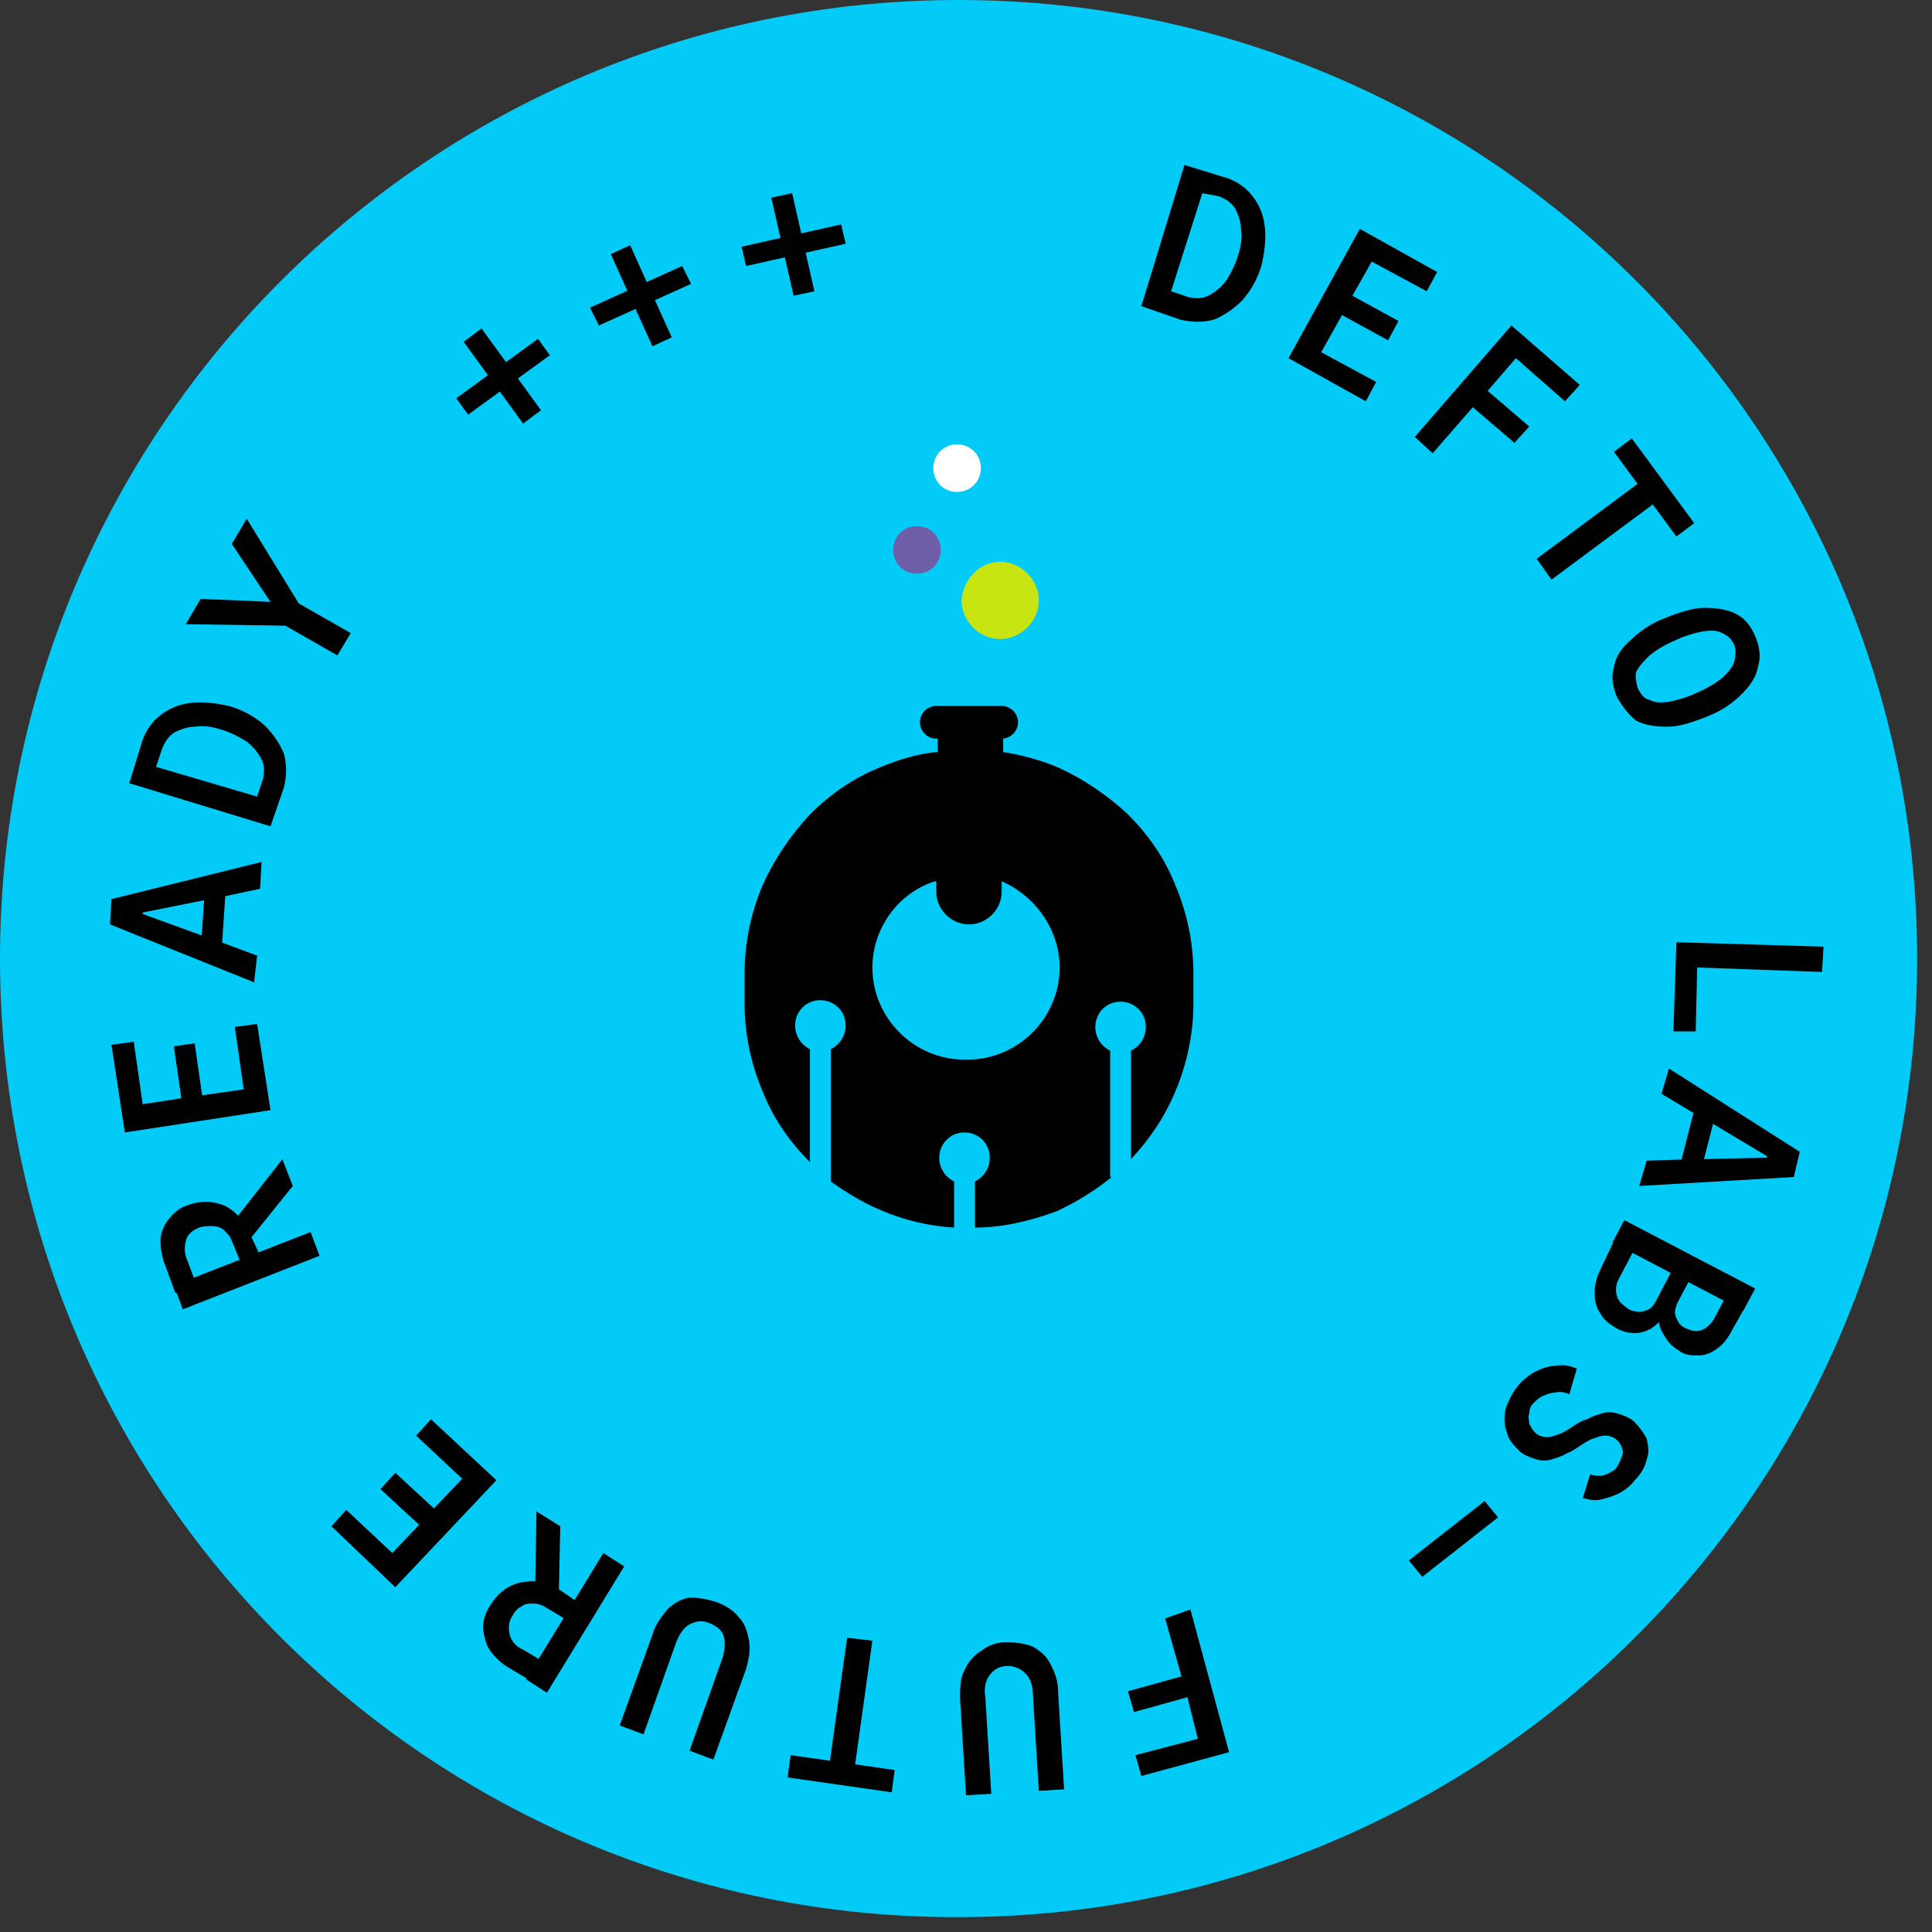 <?xml version="1.0" encoding="utf-8"?>
<!-- Generator: Adobe Illustrator 26.2.1, SVG Export Plug-In . SVG Version: 6.00 Build 0)  -->
<svg version="1.1" id="Capa_1" xmlns="http://www.w3.org/2000/svg" xmlns:xlink="http://www.w3.org/1999/xlink" x="0px" y="0px"
	 viewBox="0 0 130 130" style="enable-background:new 0 0 130 130;" xml:space="preserve">
<rect x="0" y="0" width="130" height="130" fill="#333333" stroke="none"/>
<style type="text/css">
	.st0{fill:#03CBF7;}
	.st1{fill:none;}
	.st2{fill:#C7E510;}
	.st3{fill:#6E5DA7;}
	.st4{fill:#FFFFFF;}
</style>
<path class="st0" d="M64.5,0L64.5,0c35.6,0,64.5,28.9,64.5,64.5l0,0c0,35.6-28.9,64.5-64.5,64.5l0,0C28.9,129.1,0,100.2,0,64.5l0,0
	C0,28.9,28.9,0,64.5,0z"/>
<path class="st1" d="M61.4,19v-2.9h4.5v-1h-4.5v-2.3H66v-1.1h-5.8V19H61.4z"/>
<g>
	<path d="M76.8,20.6l2.9-9.5l2.6,0.8c0.8,0.2,1.5,0.7,1.9,1.2c0.5,0.6,0.8,1.3,0.9,2.1s0,1.7-0.2,2.6c-0.3,1-0.7,1.7-1.3,2.4
		c-0.6,0.6-1.2,1-1.9,1.3c-0.7,0.2-1.5,0.2-2.3,0L76.8,20.6z M78.8,19.6L80,20c0.5,0.1,0.9,0.1,1.3-0.1c0.4-0.2,0.8-0.5,1.2-1
		c0.3-0.5,0.6-1,0.8-1.7c0.2-0.6,0.3-1.2,0.2-1.8c0-0.5-0.2-1-0.4-1.4c-0.3-0.4-0.6-0.6-1.1-0.8L80.9,13L78.8,19.6z"/>
	<path d="M86.7,24.1l4.8-8.7l5.2,2.9L96,19.6l-3.7-2L91,19.9l3.1,1.7l-0.7,1.3l-3.1-1.7l-1.4,2.5l3.7,2L91.9,27L86.7,24.1z"/>
	<path d="M95.2,29.4l6.5-7.5l4.6,4l-1,1.1l-3.3-2.9l-1.9,2.2l2.8,2.4l-1,1.1l-2.8-2.4l-2.7,3.1L95.2,29.4z"/>
	<path d="M103.4,37.6l7-5.2l1,1.4l-7,5.2L103.4,37.6z M108.6,30.4l1.2-0.9l4.2,5.7l-1.2,0.9L108.6,30.4z"/>
	<path d="M108.8,46.9c-0.3-0.7-0.4-1.4-0.2-2c0.1-0.7,0.5-1.3,1.1-1.8c0.6-0.6,1.3-1.1,2.3-1.5c1-0.4,1.9-0.7,2.7-0.7
		s1.5,0.1,2.1,0.4c0.6,0.3,1,0.8,1.3,1.5c0.3,0.7,0.4,1.4,0.2,2c-0.1,0.7-0.5,1.3-1.1,1.9c-0.6,0.6-1.3,1.1-2.3,1.5
		c-1,0.4-1.9,0.7-2.7,0.7c-0.8,0-1.5-0.1-2.1-0.4C109.6,48.1,109.2,47.6,108.8,46.9z M110.2,46.3c0.2,0.4,0.4,0.7,0.8,0.8
		c0.4,0.2,0.8,0.2,1.4,0.1c0.5-0.1,1.2-0.3,1.8-0.6c0.7-0.3,1.2-0.6,1.7-1c0.4-0.4,0.7-0.7,0.8-1.1c0.1-0.4,0.1-0.8,0-1.1
		c-0.2-0.4-0.4-0.6-0.8-0.8c-0.4-0.2-0.8-0.2-1.4-0.1c-0.5,0.1-1.2,0.3-1.8,0.6c-0.7,0.3-1.2,0.6-1.7,1c-0.4,0.4-0.7,0.7-0.9,1.1
		C110,45.5,110.1,45.9,110.2,46.3z"/>
	<path d="M112.8,63.4l9.9,0.3l-0.1,1.7l-8.4-0.3l-0.1,4.3l-1.5,0L112.8,63.4z"/>
	<path d="M112.3,71.9l8.8,5.6l-0.4,1.7l-10.4,0.6l0.5-1.7l2.9-0.1l0.6,0l4.6-0.1l0-0.1l-4-2.4l-0.6-0.3l-2.5-1.5L112.3,71.9z
		 M114.1,74.3l1.4,0.4l-1.1,4.3l-1.4-0.4L114.1,74.3z"/>
	<path d="M108.6,83.5l1.3,0.7l-1,1.9c-0.2,0.4-0.2,0.8-0.1,1.1c0.1,0.4,0.4,0.6,0.8,0.9c0.4,0.2,0.8,0.2,1.1,0.1
		c0.4-0.1,0.6-0.4,0.8-0.8l1-1.9l1.2,0.6l-0.8,1.5c-0.1,0.2-0.2,0.5-0.2,0.7c0,0.2,0.1,0.4,0.2,0.6s0.3,0.4,0.6,0.5
		c0.4,0.2,0.7,0.2,1,0.1s0.6-0.4,0.8-0.7l0.8-1.5l1.3,0.7l-0.8,1.4c-0.3,0.6-0.6,1-1,1.3c-0.4,0.3-0.8,0.5-1.3,0.5s-0.9,0-1.3-0.3
		c-0.3-0.2-0.6-0.4-0.8-0.7s-0.4-0.6-0.5-0.9c-0.1-0.3-0.1-0.6-0.1-0.9l0.4,0.2c-0.3,0.3-0.6,0.6-0.9,0.8c-0.4,0.2-0.7,0.3-1.1,0.3
		c-0.4,0-0.8-0.1-1.2-0.3c-0.5-0.3-0.9-0.6-1.1-1c-0.3-0.4-0.4-0.9-0.4-1.4c0-0.5,0.1-1,0.4-1.6L108.6,83.5z M109.3,82.1l8.8,4.6
		l-0.8,1.5l-8.8-4.6L109.3,82.1z"/>
	<path d="M102.1,93.3c0.3-0.4,0.8-0.8,1.2-1s0.9-0.4,1.4-0.4c0.5-0.1,1,0,1.4,0.2l-0.5,1.7c-0.3-0.1-0.6-0.2-0.9-0.1
		c-0.3,0-0.6,0.1-0.8,0.2c-0.3,0.1-0.5,0.3-0.7,0.5c-0.2,0.2-0.3,0.4-0.3,0.7c-0.1,0.3,0,0.5,0,0.7c0.1,0.2,0.2,0.4,0.4,0.6
		c0.2,0.2,0.5,0.3,0.8,0.3c0.3,0,0.5-0.1,0.8-0.2c0.3-0.1,0.6-0.3,0.9-0.5c0.3-0.2,0.6-0.4,1-0.5c0.3-0.2,0.7-0.3,1-0.4s0.7-0.1,1,0
		c0.3,0.1,0.7,0.2,1.1,0.5c0.4,0.4,0.7,0.8,0.9,1.2c0.1,0.5,0.2,0.9,0,1.4c-0.1,0.5-0.4,1-0.8,1.4c-0.3,0.4-0.7,0.7-1.1,0.9
		c-0.4,0.2-0.8,0.3-1.2,0.4s-0.8,0-1.2-0.1l0.5-1.6c0.2,0.1,0.5,0.1,0.7,0.1c0.2,0,0.4-0.1,0.6-0.2c0.2-0.1,0.4-0.2,0.5-0.4
		c0.2-0.3,0.3-0.6,0.4-0.9c0-0.3-0.1-0.6-0.4-0.9c-0.2-0.2-0.5-0.3-0.8-0.3c-0.3,0-0.5,0.1-0.8,0.2c-0.3,0.1-0.6,0.3-0.9,0.5
		c-0.3,0.2-0.6,0.4-0.9,0.5c-0.3,0.2-0.7,0.3-1,0.4c-0.3,0.1-0.7,0.1-1,0c-0.3-0.1-0.7-0.2-1.1-0.5c-0.4-0.4-0.8-0.8-0.9-1.3
		c-0.2-0.5-0.2-1-0.1-1.6C101.5,94.3,101.7,93.8,102.1,93.3z"/>
	<path d="M99.9,101l0.9,1.1l-5.1,4l-0.9-1.1L99.9,101z"/>
	<path d="M80.1,108.3l2.6,9.6l-5.9,1.6l-0.4-1.4l4.2-1.1l-0.7-2.8l-3.6,1l-0.4-1.4l3.6-1l-1.1-3.9L80.1,108.3z"/>
	<path d="M67.7,110.5c0.7,0,1.3,0.1,1.8,0.3c0.5,0.3,0.9,0.6,1.2,1.2s0.5,1.1,0.5,1.9l0.4,6.5l-1.7,0.1l-0.4-6.5
		c0-0.6-0.2-1.1-0.5-1.4c-0.3-0.3-0.7-0.5-1.2-0.5c-0.5,0-0.9,0.2-1.2,0.6c-0.3,0.4-0.4,0.9-0.3,1.5l0.4,6.5l-1.7,0.1l-0.4-6.5
		c0-0.7,0-1.4,0.3-1.9c0.2-0.5,0.6-1,1.1-1.3C66.5,110.7,67.1,110.5,67.7,110.5z"/>
	<path d="M60.2,119.1l-0.2,1.5l-7-1l0.2-1.5L60.2,119.1z M58.7,110.4l-1.2,8.6l-1.7-0.2l1.2-8.6L58.7,110.4z"/>
	<path d="M48.2,107.8c0.6,0.2,1.2,0.6,1.5,1c0.4,0.4,0.6,1,0.7,1.6c0.1,0.6,0,1.2-0.2,1.9l-2.2,6.1l-1.6-0.6l2.2-6.2
		c0.2-0.6,0.2-1.1,0.1-1.5s-0.5-0.7-1-0.9c-0.5-0.2-0.9-0.1-1.3,0.1c-0.4,0.2-0.7,0.7-0.9,1.2l-2.2,6.2l-1.6-0.6l2.2-6.1
		c0.2-0.7,0.6-1.2,1-1.7c0.4-0.4,0.9-0.7,1.5-0.8C47,107.5,47.6,107.6,48.2,107.8z"/>
	<path d="M39,107.9l-0.7,1.2l-1.5-0.9c-0.3-0.2-0.6-0.3-0.9-0.3c-0.3,0-0.6,0-0.8,0.2c-0.3,0.1-0.5,0.4-0.6,0.6
		c-0.3,0.4-0.3,0.9-0.2,1.3c0.1,0.4,0.4,0.8,0.9,1l1.5,0.9l-0.8,1.3l-1.7-1c-0.5-0.3-0.9-0.7-1.2-1.1c-0.3-0.4-0.4-0.9-0.5-1.5
		c0-0.5,0.1-1,0.5-1.6c0.3-0.5,0.7-0.9,1.2-1.2c0.5-0.3,1.1-0.4,1.7-0.4c0.6,0,1.2,0.2,1.8,0.6L39,107.9z M42,105.4l-5.2,8.5
		l-1.4-0.9l5.2-8.5L42,105.4z M37.7,102.7l-0.1,4.6l-1.6,0.2l0.1-5.8L37.7,102.7z"/>
	<path d="M33.4,99.6l-6.8,7.2l-4.3-4.1l1-1.1l3.1,2.9l1.8-1.9l-2.6-2.4l1-1.1l2.6,2.4l1.9-2l-3.1-2.9l1-1.1L33.4,99.6z"/>
	<path d="M17.6,84.7l-1.3,0.5l-0.7-1.7c-0.1-0.3-0.3-0.5-0.5-0.7c-0.2-0.2-0.5-0.3-0.8-0.3c-0.3,0-0.6,0-0.9,0.1
		c-0.5,0.2-0.8,0.5-0.9,0.9c-0.1,0.4-0.1,0.9,0.1,1.3l0.6,1.6L11.8,87l-0.7-1.9c-0.2-0.5-0.3-1.1-0.3-1.6c0-0.5,0.2-1,0.5-1.4
		c0.3-0.4,0.7-0.8,1.3-1c0.6-0.2,1.1-0.3,1.7-0.2c0.6,0.1,1.1,0.3,1.5,0.7c0.5,0.4,0.8,0.9,1.1,1.6L17.6,84.7z M21.5,84.5l-9.2,3.6
		l-0.6-1.6l9.2-3.6L21.5,84.5z M19.7,79.8l-2.9,3.6l-1.4-0.8L19,78L19.7,79.8z"/>
	<path d="M18.2,74.7l-9.8,1.5l-0.9-5.9L9,70.1l0.6,4.2l2.6-0.4l-0.5-3.5l1.4-0.2l0.5,3.5l2.8-0.4l-0.6-4.2l1.5-0.2L18.2,74.7z"/>
	<path d="M17.1,66.1l-9.7-3.9l0.1-1.7l10.1-2.5l-0.1,1.8l-2.8,0.6l-0.6,0.1l-4.5,0.9l0,0.1l4.4,1.6l0.6,0.2l2.7,1L17.1,66.1z
		 M14.9,64.1L13.5,64l0.3-4.4l1.4,0.1L14.9,64.1z"/>
	<path d="M18.2,55.6l-9.5-2.9l0.8-2.6c0.2-0.8,0.7-1.5,1.2-1.9c0.6-0.5,1.3-0.8,2.1-0.9s1.7,0,2.6,0.2c1,0.3,1.7,0.7,2.4,1.3
		c0.6,0.6,1,1.2,1.3,1.9c0.2,0.7,0.2,1.5,0,2.3L18.2,55.6z M17.3,53.6l0.4-1.2c0.1-0.5,0.1-0.9-0.1-1.3c-0.2-0.4-0.5-0.8-1-1.2
		c-0.5-0.3-1-0.6-1.7-0.8c-0.6-0.2-1.2-0.3-1.8-0.2c-0.5,0-1,0.2-1.4,0.4c-0.4,0.3-0.6,0.6-0.8,1.1l-0.4,1.2L17.3,53.6z"/>
	<path d="M22.7,44.1l-3.5-2L12.5,42l1-1.7l2.5,0.1l2.2,0.1l0,0L17,38.7l-1.4-2.1l1-1.7l3.5,5.7l3.5,2L22.7,44.1z"/>
	<path d="M31.5,27.9l-0.8-1.1l5.5-4l0.8,1.1L31.5,27.9z M35.2,28.5l-4-5.5l1.2-0.9l4,5.5L35.2,28.5z"/>
	<path d="M40.3,21.9l-0.6-1.2l6.2-2.8l0.6,1.2L40.3,21.9z M43.9,23.3l-2.8-6.2l1.3-0.6l2.8,6.2L43.9,23.3z"/>
	<path d="M50.2,17.9l-0.3-1.3l6.7-1.5l0.3,1.3L50.2,17.9z M53.4,19.9l-1.5-6.6l1.4-0.3l1.5,6.6L53.4,19.9z"/>
</g>
<rect x="58.2" y="18.6" class="st1" width="25.1" height="3.3"/>
<path id="Subtraction_2_00000020372549564809696740000015848700145068460718_" d="M65.6,82.6L65.6,82.6v-3.1c0.6-0.3,1-0.9,1-1.6
	c0-1-0.8-1.7-1.7-1.7c-1,0-1.7,0.8-1.7,1.7c0,0.7,0.4,1.3,1,1.6v3.1c-1.7-0.1-3.4-0.5-5-1.2c-1.2-0.5-2.3-1.2-3.3-1.9v-8.9
	c0.6-0.3,1-0.9,1-1.6c0-1-0.8-1.7-1.7-1.7c-1,0-1.7,0.8-1.7,1.7c0,0.7,0.4,1.3,1,1.6v7.6c-1.4-1.4-2.5-3-3.2-4.8
	c-0.8-1.9-1.2-3.9-1.2-5.9v-2c0-2,0.4-4,1.2-5.9c0.8-1.8,1.9-3.4,3.2-4.8c1.4-1.4,3-2.5,4.8-3.2c1.2-0.5,2.5-0.9,3.8-1v-0.9h-0.1
	c-0.6,0-1.1-0.5-1.1-1.1c0-0.6,0.5-1.1,1.1-1.1h4.4c0.6,0,1.1,0.5,1.1,1.1c0,0.6-0.5,1.1-1.1,1.1h0.1v0.9c1.2,0.2,2.4,0.5,3.6,1
	c1.8,0.8,3.4,1.9,4.8,3.2c1.4,1.4,2.5,3,3.2,4.8c0.8,1.9,1.2,3.9,1.2,5.9v2c0,2-0.4,4-1.2,5.9c-0.7,1.7-1.7,3.2-3,4.6v-7.3
	c0.6-0.3,1-0.9,1-1.6c0-1-0.8-1.7-1.7-1.7c-1,0-1.7,0.8-1.7,1.7c0,0.7,0.4,1.3,1,1.6v8.5h0.1c-1.1,0.9-2.4,1.7-3.7,2.3
	C69.2,82.2,67.4,82.6,65.6,82.6z M62.9,59.3c-2.5,0.8-4.2,3.2-4.2,5.8c0,3.4,2.8,6.2,6.2,6.2h0.2c3.4,0,6.2-2.8,6.2-6.2
	c0-2.5-1.6-4.8-3.9-5.8V60c0,1.2-1,2.2-2.2,2.2c-1.2,0-2.2-1-2.2-2.2V59.3z"/>
<g>
	<path id="Path_14_00000023980036147968858590000002633960540739371691_" class="st2" d="M67.3,37.8c1.4,0,2.6,1.2,2.6,2.6
		c0,1.4-1.2,2.6-2.6,2.6c-1.4,0-2.6-1.2-2.6-2.6C64.8,39,65.9,37.8,67.3,37.8z"/>
	<path id="Path_15_00000163772354430757143490000014455445673953405336_" class="st3" d="M61.7,35.4c0.9,0,1.6,0.7,1.6,1.6
		c0,0.9-0.7,1.6-1.6,1.6c-0.9,0-1.6-0.7-1.6-1.6C60.1,36.1,60.8,35.4,61.7,35.4z"/>
	<path id="Path_16_00000083051552561334288650000000461782479614712746_" class="st4" d="M64.4,29.9c0.9,0,1.6,0.7,1.6,1.6
		c0,0.9-0.7,1.6-1.6,1.6c-0.9,0-1.6-0.7-1.6-1.6C62.8,30.6,63.5,29.9,64.4,29.9z"/>
</g>
</svg>
